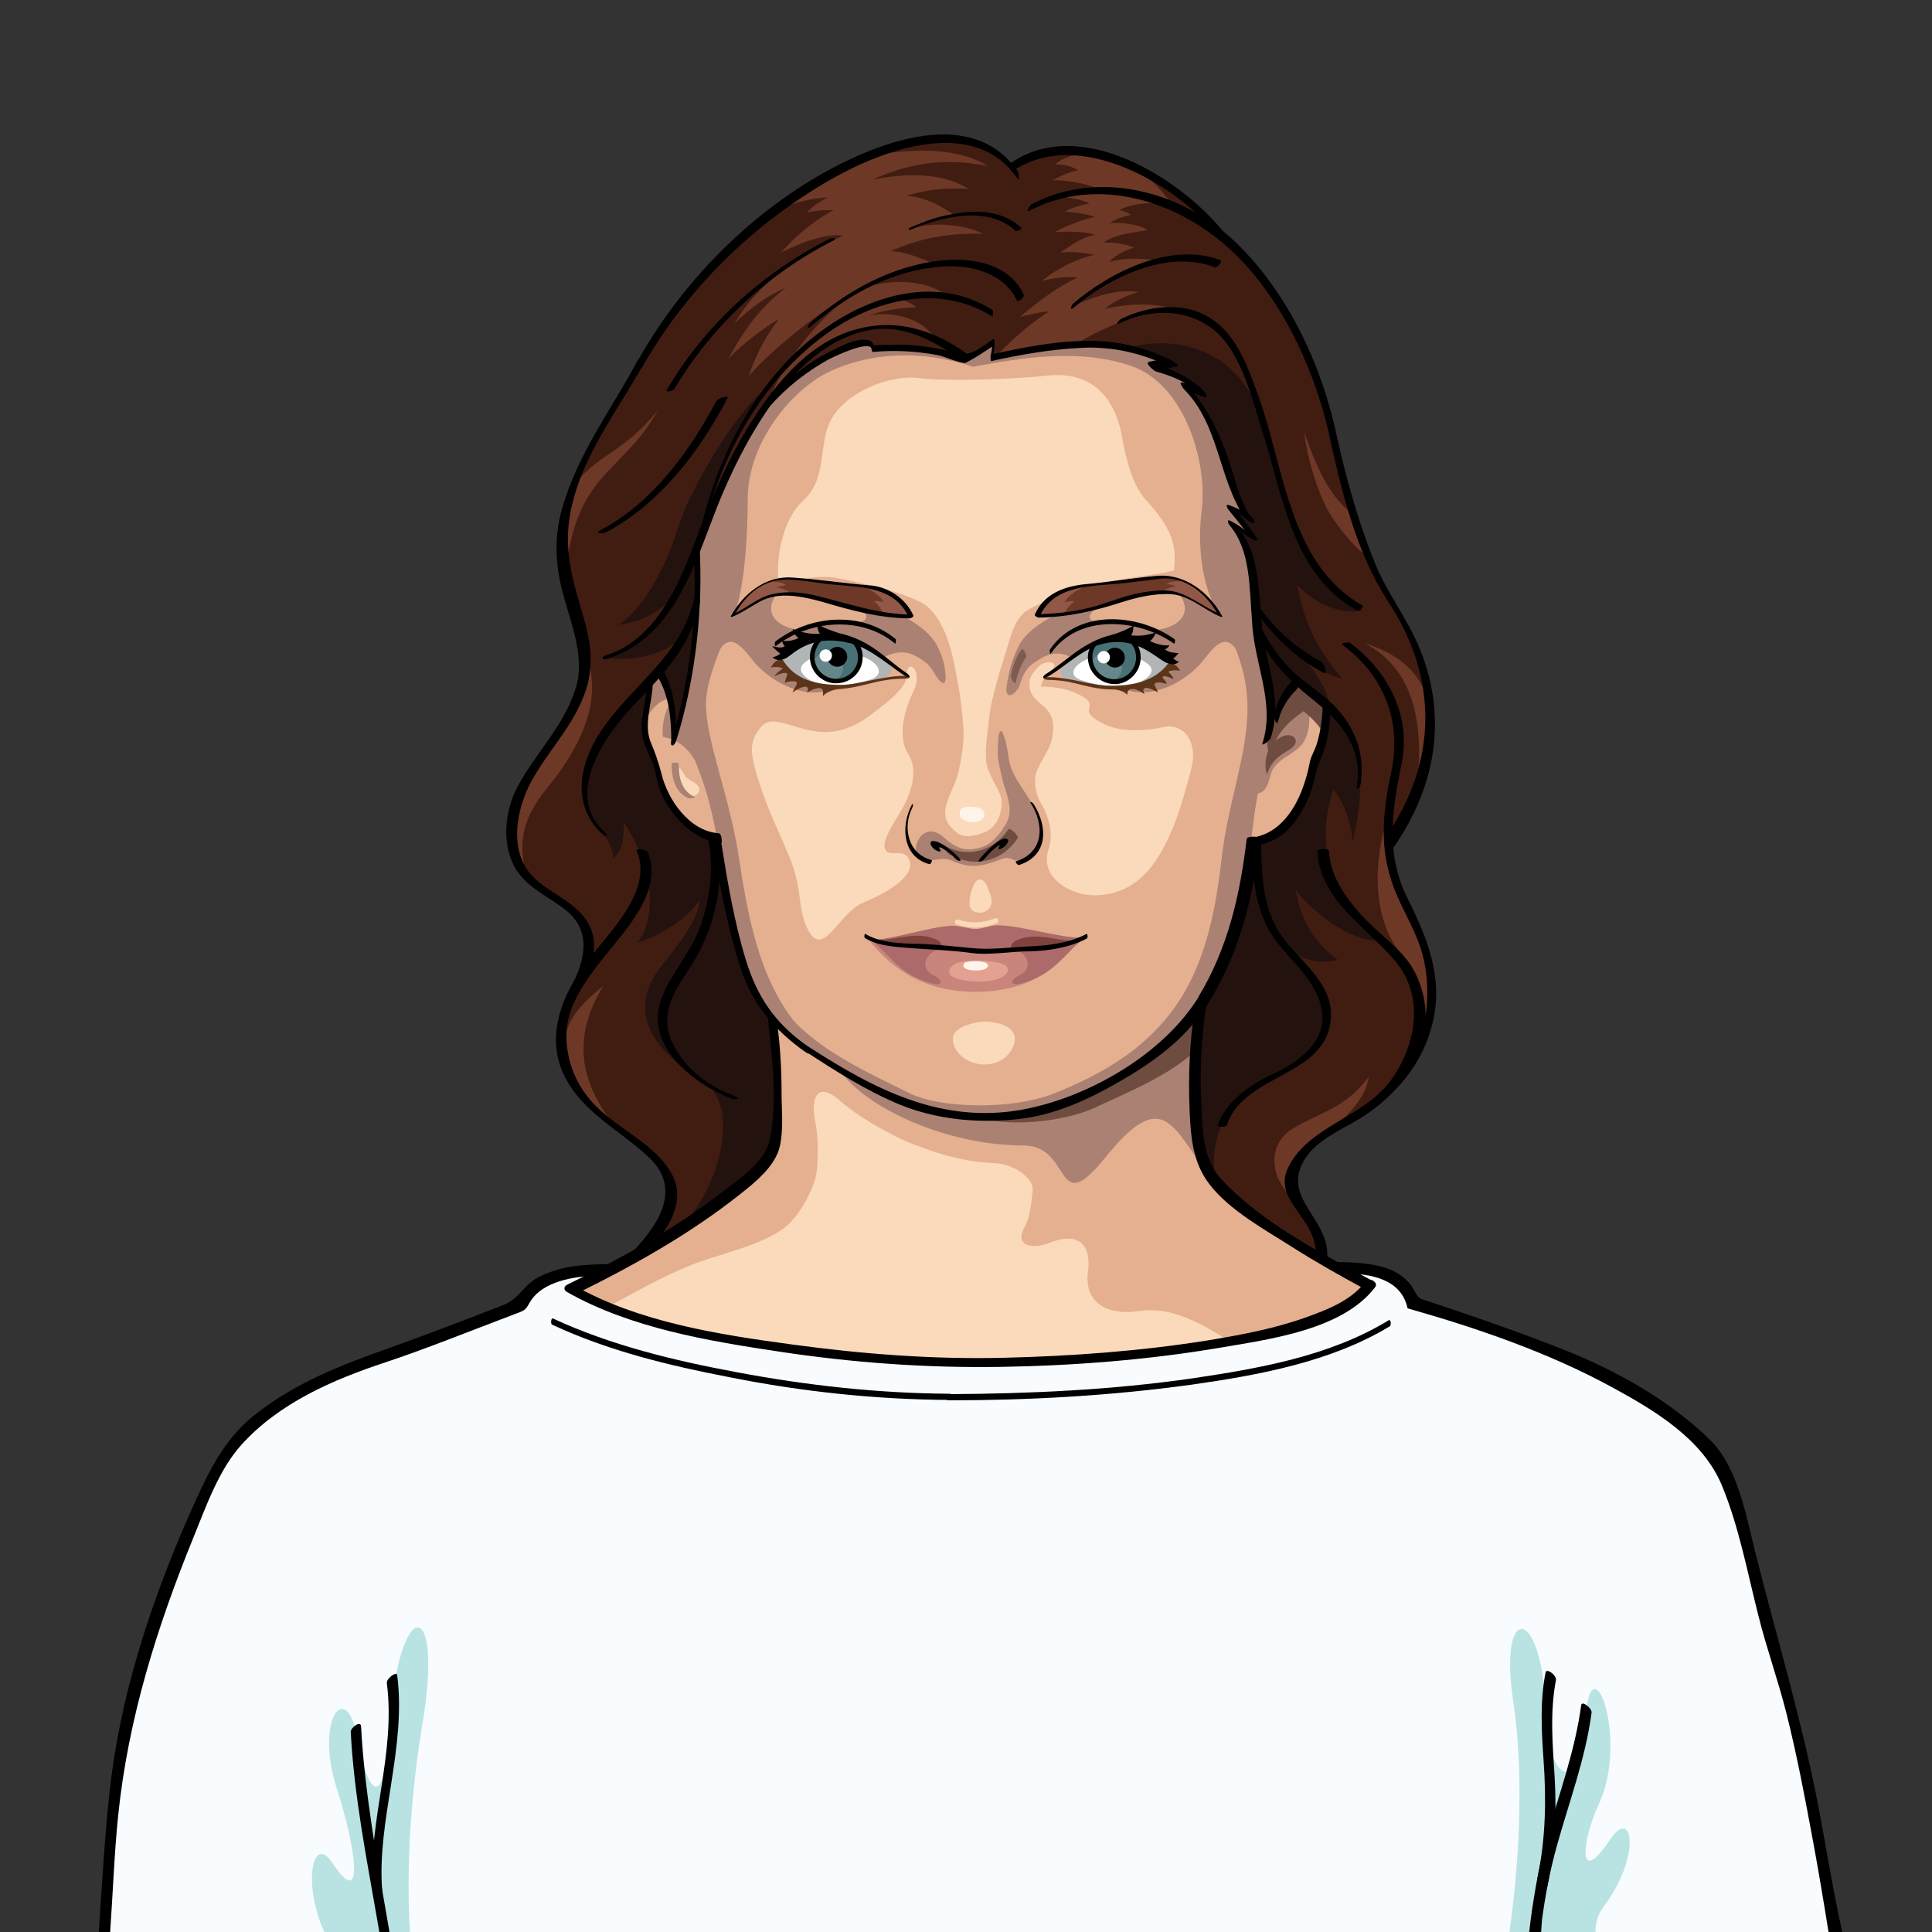 <?xml version="1.0" encoding="utf-8"?>
<!-- Generator: Adobe Illustrator 21.1.0, SVG Export Plug-In . SVG Version: 6.00 Build 0)  -->
<svg version="1.2" baseProfile="tiny" id="Layer_1" xmlns="http://www.w3.org/2000/svg" xmlns:xlink="http://www.w3.org/1999/xlink"
	 x="0px" y="0px" viewBox="0 0 467.72 467.72" xml:space="preserve">
<rect x="0" y="0" width="467.72" height="467.72" fill="#333333" stroke="none"/>
<g>
	<path fill="#F8FCFF" d="M443.91,467.72c-7-42.4-17.7-79.91-26.6-111.11c-11.2-20.9-57.2-35.2-75.6-41.3c-1.7-6.7-10.3-9.2-16.5-7.8
		c2.2,1.4,4.5,2,5.9,3.3c-5.6,10.4-51.2,19.2-91.5,19.2c-39.5,0-80.4-6.6-100.8-17.9c2.3-1.6,4.6-2.4,6.8-4.1
		c-10.6-1.4-18.1,3.3-19.3,7c-23.2,12.8-55.3,16.5-69.2,33.5c-15.6,27.1-29.2,67.8-30.7,102.1c-0.2,4.4-0.5,12.21-0.9,17.11
		L443.91,467.72L443.91,467.72z"/>
	<path fill="#B9E3E3" d="M99.25,467.72c-1-15.8,0.32-34.01,2.92-49.71c5.6-32.9-6.1-31.3-7.8,0.6c-0.9,17.3-4.7,19-7.8,2.2
		c-2.7-14.6-10.5-4.7-5,12.3c4.5,14,6.9,29.9-1.1,17.9c-4.8-7.2-7.27,4.91-1.97,16.71h12.88H99.25z"/>
	<path fill="#B9E3E3" d="M365.41,467.72h20.84c0-3.01,1.06-4.91,1.76-5.81c9.6-12.7,7.2-24.7,1.8-16.6c-8,12-6.9,0.4-2.8-8.4
		c7.6-16.2-2.2-41.3-3.3-19.5c-0.9,17.1-9.1,14.5-9.5-2.8c-0.6-25.7-11.7-27.5-7.8-2.2C368.61,427.21,368.31,447.52,365.41,467.72z"
		/>
	<path fill="#E4B08F" d="M319.01,181.91c3-7.4,1.7-18.4,0.4-24.2c-4.1-14.3-9.9-21.9-10-35.2c-0.2-13-3-27-8.4-37.4
		c-5.2-9.7-17.3-19.4-25.5-22.1c-8.2-2.8-14.5-4.5-23.1-5.8s-20.7-2.2-29.8-0.6c-9.1,1.7-19.5,4.5-26.8,8.4s-22.6,16.8-27.5,27
		c-4.5,9.5-6.7,18.4-7.6,32c-0.7,10.6-3.3,17.1-2.8,30c0.7,10.6-3,21.8-1.3,25.5c3.2,6.7,2.4,9.3,5.6,14.7c3.7,6.3,8.6,8.6,11.5,8.9
		c3,19.9,5.8,34.4,13.2,43.4c1,10,2.6,25.7-0.2,32.4c-3,7.2-32.7,26-48.6,32.9c17.3,13,72.6,18,97.5,18c24.7,0,84.8-3.4,96-19
		c-15.8-7.6-34.8-20.1-40-28.8c-3.5-5.9-2.6-25.7-1.3-38.1c6-9.5,10.2-19,12.8-40.2c5-0.9,8.2-4.1,10.8-8.4
		C317.61,189.41,317.11,186.81,319.01,181.91z"/>
	<path fill="#FBD9BB" d="M253.61,90.91c12.5-1.3,16.7,7.8,17.9,14.2c1.1,6.4,2.8,12.6,5.9,15.9c6.5,7.1,7.5,11.2,6.8,17.1
		c-6,1.5-12.3,1.5-18.2,3.5c-3.4,0.6-15.9,4.5-18.3,6.9c-2.4,2.4-3,5.6-4.5,10.3s-3.1,10.3-3.6,13.9c-0.4,3.6-1.1,7.9-0.9,11.3
		c0.2,3.5,3.8,7.6,3.8,10c0,4.2-2,6.6-4,7.4c-2,0.9-4.9,1.6-6.7,0.3c-1.8-1.4-3.1-2.9-3-5.2s1.6-5,2.5-7.3s2.3-9.1,1.9-13.3
		c-0.4-4.3-0.4-5.8-1.7-12.6c-1.2-6.8-3-12.7-6.7-16.2s-18.9-6.6-22.4-7.2c-4.8-0.9-10.6,1-14,1c-0.6-8.7,2.2-16.3,6.1-19.8
		c5-4.5,4-11.1,5.6-16.9c2.6-9,15.3-13.6,22.3-12.7C229.21,92.41,245.71,91.81,253.61,90.91z"/>
	<g>
		<g>
			<path fill="#FBD9BB" d="M221.21,167.21c-3.5,7.3-3.2,12.5-1.3,15.4c1.4,2.2,2.1,6-0.9,12.1c-1.6,3.2-5.8,8.6-4.7,10.9
				c0.8,1.9,4,0,5.3,1.7c2.8,3.6-2.5,7.8-10.6,11.2c-6.1,2.5-9.8,14.2-13.6,6.2c-2.3-4.7-1.2-9.6-4.1-16.7c-3-7.4-5-10.9-7.3-17.9
				s-3-10.2,0.1-14s8.4,1.1,15.6,1.1c4.8,0,8.4-2.1,11.4-4.4c4.3-3.2,8.4-6.5,8.4-9.3C219.51,159.01,223.61,162.31,221.21,167.21z"
				/>
		</g>
	</g>
	<path fill="#FBD9BB" d="M281.71,176.01c-4.8,1.1-10.9,1.1-14.4-0.7c-7.6-3.8-0.2-4-5.8-7c-2.4-1.3-5.4-2.1-9.5-2.1
		c0.2-1.3,1-2.4,1.9-3.2c3.5-2.8-0.6-3.5-2.4-1.7c-1.5,1.5-2.4,2.7-2.3,4.6c0.3,5.4,7.2,4,5.5,12.8c-0.7,3.3-3.5,6.4-4,9
		c-0.5,2.7,0.4,5.3,1.5,7.1c2,3.3,2.7,7.8,1.7,10.6c-2.4,6.8,4.7,10.9,10,11.3c4.8,0.3,11.5-1.1,16.5-9.3c4.3-7,6.2-14.6,8-21.3
		C290.11,179.51,286.51,175.01,281.71,176.01z"/>
	<g>
		<g>
			<path fill="#FBD9BB" d="M238.41,247.31c1.9,0,6.5,0.6,7.2,3.5c0.6,2.7-2.3,7-7.4,6.9c-4.7-0.1-7.9-3.6-7.5-6.6
				C231.11,248.31,236.71,247.31,238.41,247.31z"/>
		</g>
	</g>
	<path fill="#AA8172" d="M242.71,188.81c-1.1-5-1.3-4.9-1.1-9.1c0.2-5,1.7-2.7,2.6,3.9c0.6,4.1,3.4,7.1,5.4,10.6
		c3,5.3,3.1,9.9,0.3,12.3c-4.7,3.9-4.3,0.3-7.3,1.4c-5.2,2-7.7,2.4-12.3,0.4c-2.9-1.3-5,1.4-8.2-1.5c-1.5-1.4,1.3-8.7,6.6-3.9
		c2.8,2.5,5,3.1,7.8,2.5c2.9-0.6,5-2.5,7-5.9C245.71,195.81,243.31,191.61,242.71,188.81z"/>
	<g>
		<path fill="#AA8172" d="M303.51,192.21c-0.3-6.1,3.1-17.4,4.7-20.2c3.4-5.8,0.8-1.9,5.6-6.6c3.9,3.3,4.5,12.6,0.3,15.9
			c-2.5,2-4.5,2.6-5.9,4.8C306.91,188.41,307.41,192.21,303.51,192.21z"/>
	</g>
	<path fill="#AA8172" d="M304.61,191.71c3.1-14,4.2-21.5,0.6-33.8c-2.7-9.1,0.8-20.1-1.1-32.9c-1.9-12.2-9-28.6-17.9-38.2
		c-17.9-19.5-58.3-10.6-50.8,2c12-2.2,25.7-4.5,38.2-0.3c13.5,4.5,18.8,23.9,17.3,35.2c-1,7.7-0.1,17.5,3.6,24
		c3.8,6.7,7.5,14.2,7.5,23.7c0,11.4-4.8,23.1-6.3,36.7c-1.3,11.6-3.6,22.8-8.9,32c-7.8,13.5-20.4,20.1-31.6,24.6
		c-10.4,4.1-27.5,3.6-34.9,0c-10.9-5.4-21.4-10-29.6-19c-4.4-2.8,2,7.5,12.6,13.4c6.4,9.2,25.9,18.2,44.5,18.2
		c11.9,0,7.4,18.2,19.7,3c14.2-17.6,16.2-7.5,25.4,4.5c-5.3-10-4-25.1-2.8-40.5c5-8.9,8-16.2,10.3-26.5
		C303.01,206.71,303.01,199.21,304.61,191.71z"/>
	<path fill="#AA8172" d="M171.21,192.51c-2.3-8.1-6-14.3-6.4-19.8c-1.4-16.2-0.8-33.7,0.6-43.8c1.4-10.1,10.9-29.3,19.8-38.2
		c17-17,46.3-14.5,50.2-2c-13.1-4.2-24.8-3.2-34.3,1.1c-9.2,4.2-20.1,17.2-20.1,31c0,8.9-0.7,20.7-3.1,27.6c-1.7,5-7,14.9-7,22
		c0,9.2,5.7,21.9,8.1,38c2.9,19.6,7.5,39.4,25.1,48.8c-12.6-2.2-22.9-15.6-26.5-31.8C175.21,214.51,174.01,202.31,171.21,192.51z"/>
	<path fill="#6F4C40" d="M244.11,200.81c-3.5,5.1-9.7,7.1-15.2,4c-1.3-0.8,0.4,1.8,1,2.1c5.9,3.3,12.7,1.7,16.4-3.9
		C246.81,202.31,244.41,200.21,244.11,200.81L244.11,200.81z"/>
	<g>
		<path fill="#FFF4EA" d="M236.81,195.51c1.8,0.4,1.9,2.2,0.7,3c-0.9,0.6-3.1,0.8-4.4-0.1c-1.1-0.7-1-2.3-0.1-2.8
			C234.01,195.21,235.41,195.21,236.81,195.51z"/>
	</g>
	<path fill="#AA8172" d="M274.21,167.41c4.9,1,11.4-1.5,16-6.3c2.5-2.6,5.6-8.6,8.9-4.1c2.6,3.5-1.3-7.4-4.3-9.5
		c-3.7-2.5-6.3-4.1-10.9-5.5c5.9,5.6,2.2,10-4.7,10.6c-3.5-1.6-10.4-2.7-13.6-2c-2.2-0.2-2.8-2,0.6-3.7c-1.7-0.6-5.8-0.2-9,1.2
		c-6,2.6-9.4,5.7-10.7,8.5c-1.5,3.2-2.3,5.8-2.8,9.5c-0.6,3.9,2.6,1.9,3.3-0.7c0.7-2.4,1.9-4.1,3.4-5c2.2-1.5,5-3.3,8.9-1.3
		C263.01,161.01,268.91,166.31,274.21,167.41z"/>
	<path fill="#AA8172" d="M199.31,167.41c-4.9,1-11.3-1.5-16-6.3c-2.5-2.6-5.6-8.6-8.9-4.1c-2.6,3.5,1.3-7.4,4.3-9.5
		c3.7-2.5,6.3-4.1,10.9-5.5c-5.9,5.6-2.2,10,4.7,10.6c3.5-1.6,10.4-2.7,13.6-2c2.2-0.2,2.8-2-0.6-3.7c1.7-0.6,5.8-0.2,9,1.2
		c6,2.6,9.4,5.7,10.7,8.5c1.5,3.2,1.7,4.7,1.9,6.9c0.2,3.9-2.1,0.6-2.8-0.7c-0.7-1.2-1.6-2.3-3.1-3.2c-2.2-1.5-4.9-2.6-8.8-0.6
		C210.41,161.01,204.51,166.31,199.31,167.41z"/>
	<path fill="#AA8172" d="M157.91,161.41c2.2,2.1,3.7,5.2,4.3,7.7c-1.9,0.2-4.1,1.6-6.1,5.5
		C156.21,172.51,157.41,162.81,157.91,161.41z"/>
	<path fill="#6F4C40" d="M310.91,178.11c-2,0.6-3.8,2.7-4.3,5c-0.3,1.4-0.4,2.5,0.1,4.5c1-3.5,3.2-4.8,5.4-6.1
		C315.11,179.71,313.41,177.41,310.91,178.11z"/>
	<path fill="#6F4C40" d="M314.01,165.71c-3.1,1.4-5.9,5.2-6.8,9.4c-0.6,2.6-0.7,4.6,0.1,8.4c1.6-6.5,5-9,8.5-11.5
		C320.41,168.61,316.21,164.71,314.01,165.71z"/>
	<path fill="#6F4C40" d="M314.11,165.01c2,2.7,5.4,5.4,7,7.1c0,1.4-0.1,3.5-0.7,5.6c-1.5-3.5-7.3-7.5-9.3-8.9
		C312.01,167.41,313.01,166.11,314.11,165.01z"/>
	<path fill="#AA8172" d="M162.01,170.61c4.5,2.4,6.1,8.4,6.3,13.6c-2.4-4.3-5.6-5.4-7.8-5.8
		C160.21,176.81,160.51,173.31,162.01,170.61z"/>
	<path fill="#FBD9BB" d="M168.01,189.41c2.8,1.7,0.6,3.9-1.3,3.2c-2.4-0.9-3.2-4.7-2.2-6.8
		C166.71,188.81,165.51,187.91,168.01,189.41z"/>
	<g>
		<g>
			<path fill="#FBD9BB" d="M234.71,218.91c0-1.9,0.3-2.9,0.9-4.4c0.7-1.9,2.4-2.4,3.4,0.1c0.7,1.9,2.1,4.4-0.2,5.9
				C237.41,221.41,234.71,221.01,234.71,218.91z"/>
		</g>
	</g>
	<g>
		<path fill="#B2B5B6" d="M189.01,159.71c2.8-3.3,8.9-5.8,14.3-5.4c3.7,0.3,9.7,3.7,11.7,6c1.6,1.8,0.9,3.4-1.7,4
			c-4.4,1-7.5,2.2-12.8,1.8C194.81,165.81,190.31,162.81,189.01,159.71z"/>
	</g>
	<g>
		<path fill="#FFFFFF" d="M194.91,160.31c3.6-2.7,8.8-3.2,13.6-1.5c4.8,1.8,5.4,4.5,2.5,5.6c-5.8,2-12.4,2-15.3,0
			C193.51,162.81,193.41,161.51,194.91,160.31z"/>
	</g>
	<g>
		<path fill="#B2B5B6" d="M283.11,160.61c-2.8-3.2-8.3-6.2-13.8-5.8c-4.8,0.4-9.7,4.1-11.7,5.9c-1.8,1.6-0.9,3.5,1.7,4
			c4.4,1,7.1,1.9,13,1.5C277.21,165.81,281.81,163.61,283.11,160.61z"/>
	</g>
	<g>
		<path fill="#FFFFFF" d="M277.71,160.61c-3.6-2.6-8.8-3.2-13.6-1.4c-4.8,1.8-5.4,4.4-2.5,5.4c5.8,2,12.4,2,15.3,0
			C279.21,163.11,279.31,161.81,277.71,160.61z"/>
	</g>
	<g>
		<path fill="#487075" d="M263.91,159.01c0-0.6,0.7-2.5,0.9-3c3.6-1.6,6.5-1.2,9.9-0.6c0.4,0.8,1.1,2.6,1.1,3.6c0,3.3-2.7,6-6,6
			C266.61,165.01,263.91,162.31,263.91,159.01z"/>
	</g>
	<path fill="#65878B" d="M267.81,157.81c-1.6,0-2.9,1-3.4,2.4c0.6,2.4,2.6,4.3,5.2,4.6c1.2-0.6,2-1.8,2-3.2
		C271.51,159.51,269.81,157.81,267.81,157.81z"/>
	<circle cx="269.91" cy="159.21" r="2.4"/>
	<circle fill="#FFFFFF" cx="267.21" cy="159.11" r="1.5"/>
	<g>
		<path fill="#487075" d="M208.61,158.91c0-0.6-0.7-2.2-0.8-2.7c-3.6-1.6-6.6-1.5-10-0.8c-0.4,0.8-1,2.6-1,3.6c0,3.3,2.7,6,6,6
			C205.91,164.81,208.61,162.21,208.61,158.91z"/>
	</g>
	<path fill="#65878B" d="M200.31,157.81c-1.6,0-2.9,1-3.4,2.4c0.6,2.4,2.6,4.3,5.2,4.6c1.2-0.6,2-1.8,2-3.2
		C204.01,159.51,202.31,157.81,200.31,157.81z"/>
	<path d="M200.31,159.01c0-1.3,1.1-2.4,2.4-2.4c1.3,0,2.4,1.1,2.4,2.4c0,1.3-1.1,2.4-2.4,2.4
		C201.31,161.41,200.31,160.31,200.31,159.01z"/>
	<circle fill="#FFFFFF" cx="199.91" cy="158.71" r="1.5"/>
	<g>
		<path fill="#6E3827" d="M177.61,148.71c2.1-5.2,8.4-8.9,12.7-8.7c6.4,0.3,14,1.6,21.1,2c2.9,0.7,7.7,3.2,9,7
			c-4.8,0.5-12.3-1.3-17.4-2.7c-7-1.9-10.5-3.1-15.6-2.3C184.51,144.41,179.81,148.01,177.61,148.71z"/>
	</g>
	<g>
		<path fill="#6E3827" d="M295.01,148.71c-2.2-5.2-8.6-9.1-13-8.9c-6.6,0.3-14.3,1.8-21.6,2.2c-3,0.7-7.9,3.2-9.2,7
			c5,0.5,12.7-1.1,17.8-2.7c7.1-2.2,10.1-3.5,15.7-2.5C287.71,144.31,292.91,148.01,295.01,148.71z"/>
	</g>
	<g>
		<path fill="#925747" d="M177.61,148.71c2-3.6,4.8-6.4,8-7.7c1.3-0.5,3.6-0.1,4.7,0.6c-0.8,0.2-1.4,0.3-2.4,0.6
			c1,0.1,2.5,0.6,3.8,1.5C184.31,142.81,180.11,148.51,177.61,148.71z"/>
	</g>
	<g>
		<path fill="#925747" d="M220.51,149.01c-2-3.6-5.9-7.1-11.9-7.2c2.6,1.1,4.2,2.2,5.4,3.9c-0.7-0.1-1.5-0.2-2.4-0.2
			c1.1,1,1.6,1.7,2.1,2.9C215.51,148.81,218.31,149.31,220.51,149.01z"/>
	</g>
	<g>
		<path fill="#925747" d="M295.31,148.91c-2-3.6-4.8-6.6-8.1-7.9c-1.3-0.5-3.6-0.4-4.8,0.3c0.8,0.2,1.4,0.3,2.4,0.6
			c-1,0.1-2.5,0.6-3.8,1.5C287.51,142.61,292.71,148.61,295.31,148.91z"/>
	</g>
	<g>
		<path fill="#925747" d="M251.21,149.01c2-3.6,5.9-7.1,11.9-7.2c-2.6,1.1-4.2,2.2-5.4,3.9c0.7-0.1,1.5-0.2,2.4-0.2
			c-1.1,1-1.9,1.8-2.4,3C255.91,148.91,253.51,149.21,251.21,149.01z"/>
	</g>
	<g>
		<g>
			<path fill="#FBD9BB" d="M203.51,266.61c5.2,4.6,14.6,9.3,17.1,10.2c8.7,3.4,14.1,4.5,20.5,4.8c4.7,0.3,9.3,3.9,8.9,6.7
				c-0.3,2.8-0.7,6.6-1.9,8.6c-2.8,5,2.2,5.4,5.6,4.1c8.4-3.4,10.4,1.4,9.7,6.7c-1.1,7.8,4.8,10.8,12.3,9.7c6.7-1,13,1.5,22.1,7.4
				c-11.9,2.6-30.8,4.1-43.4,4.5s-20.1,0.4-35.5-0.7c-15.5-1.1-34.9-3.1-46.2-4.6s-18.9-4.7-25.8-7.5c6.7-3.6,13.1-7.3,19.8-10
				c6.9-2.9,18.3-5,23.8-9.8c3.6-3.1,7.2-10.2,7.3-14c0.2-4.1,0.4-7.1-0.6-12C196.41,266.01,197.71,261.41,203.51,266.61z"/>
		</g>
	</g>
	<path fill="#6F4C40" d="M289.81,254.11c-7.1,6.3-14.5,9.3-24.9,14.1c-8.3,3.8-22.3,4.5-27.9,2.2c18.6,0,40.2-10,53.2-26.4
		C289.81,247.81,289.51,251.51,289.81,254.11z"/>
	<path fill="#411D11" d="M338.31,148.11c-13.3-21.9-12.9-34.9-17.2-49.4c-5.2-17.5-13.6-32.2-26.4-42.6
		c-14.7-18.4-40.6-24.9-49.8-15.4c-7.5-10.3-26.1-7.6-38.2-1.4c-18.2,9.4-30,18.8-40.6,32.3c-8.9,11.3-22.7,34.2-27.2,45.8
		c-6.5,16.9-0.2,27.7,1.3,35.5c1.5,7.6,1,13.6-2.2,19.5c-2.8,5.1-12.9,16.5-14.1,25.9c-0.9,6.9,0.7,12.8,9.7,18.6
		c6.6,4.3,12.5,8.9,6,21.4c-6.9,13.2-4.5,25.1,11.5,35.7c13.6,9,15.4,17.5,4.3,29c14-7.7,27.5-16.6,31.8-24.6c2.2-5,1.4-19,0.1-31.8
		c-5.2-6.7-7-12-9.1-19.8c-2.1-7.7-3.4-15.2-4.7-24.1c-4.5,0.4-12.1-6.6-13.7-14.2c-1.7-7.5-3.1-8.2-3.8-11.7
		c-0.8-4.1,1.7-9.2,1.3-11.4c0.8-0.6,1.9-1.5,2.6-2.3c2.8,5.2,3.5,10.8,3.3,15.4c4.1-10.2,6.5-29.8,5.9-44.8
		c1.6-9.3,9.7-27.5,17.2-36.2c7.3-8.5,23.7-17.4,25.1-13.3c7.6-0.5,17.1,0.2,22.4,3c2.5-1.3,4.8-2.8,6.7-4c0.1,1.3,0,2-0.1,3.3
		c7.5-1.7,15.8-3.3,23-3.3s15.8,2,19.1,4.7c-0.7,0.2-1.9,0.6-2.5,0.8c1.5,0.8,7.1,2.3,11.1,6.4c-1.1-0.4-2.7-1.1-3.9-1.5
		c3.5,4.5,6.5,9.3,8.7,15.8c1.9,5.7,2.7,10.2,5.7,15.4c-1.4-1-2.4-1.5-3.8-2.2c1.8,2.2,3.1,3.8,5,7c-1-0.6-2.5-1.5-3.9-2.3
		c3.4,4.7,4.8,9.2,5.4,23.4c0.4,8.9,4.7,16.5,3.1,25.6c2.4-6,4.4-9.2,6.8-11.2c2.9,3.3,4.5,4.8,7.1,7.2c0.2,6.7-2.4,8.6-3.8,15.5
		c-1.7,8.7-6.5,14.4-14,15.7c-1.2,13.8-6,30.7-12.6,40.1c-2,16.5-2.2,34,1.9,40.5c6.3,8.2,17.1,14.7,27.7,20.7
		c-0.2-3-0.9-5.5-5.2-12.1c-3.9-6-4.4-13,7.6-19.2c9.5-4.8,15.8-9.7,21.2-20.5c4.8-9.6,2.8-20.3-0.7-27.7c-3.6-7.7-6.1-13-7.3-20.5
		C346.11,191.01,351.61,170.01,338.31,148.11z"/>
	<path fill="#24120F" d="M280.01,88.81c1.5,0.8,7.1,2.3,11.1,6.4c-1.1-0.4-2.7-1.1-3.9-1.5c3.5,4.5,6.5,9.3,8.7,15.8
		c1.9,5.7,2.7,10.2,5.7,15.4c-1.4-1-2.4-1.5-3.8-2.2c1.8,2.2,3.1,3.8,5,7c-1-0.6-2.5-1.5-3.9-2.3c3.4,4.7,4.8,9.2,5.4,23.4
		c0.3,8.9,4.6,16.5,3.1,25.6c2.4-6,4.4-9.2,6.8-11.2c2.9,2,5.4,4.3,7.3,6c0.6-1.7-1.1-6.4-6.4-12.6c3.1,2.5,6.7,5.3,9.8,5.6
		c-7-8.1-9.2-14.5-10.9-22.6c5.3,5.6,12.3,7.3,15.9,6.1c-17.9-9.8-18-33.3-26.2-50.5c-6.4-13.4-20.4-16.2-31.3-12.8
		c3.1,0.6,7.3,1.4,10.2,3.8C281.71,88.21,280.61,88.61,280.01,88.81z"/>
	<g>
		<path fill="#6E3827" d="M210.31,76.41c3.4-1.3,8.6-2,11.5-2c-1.1-1-2.9-1.9-4.8-2c2.8-0.6,8.9-1.2,12.3-0.7
			c-4.7-3.9-12.6-4.2-19.4-2.3c5.4-2.4,11-4.9,16-5.5c-2-1.1-7-3.1-10.3-3.1c7.3-3.3,14.8-4.5,22.3-4.2c-3.6-2-11.2-3.1-17-1.4
			c2.4-1.7,6.7-3.1,9.8-3.3c-3.1-2.2-6.7-4.2-11.4-4.5c4.7-1.4,9.2-2,15.1-1.7c-5.3-3.4-13.4-4.2-23.2-2.2c7.8-3.6,17-5.6,27.9-3.3
			c-8.9-5.9-26.8-3.9-34.3-0.3c-4.5,2.2-13.1,7.9-17.2,11.1c4.5-2,8.6-3,12.7-3.2c-1.7,0.9-3.7,2.2-5,3.7c2.2-0.6,4.5-0.7,6.5-0.6
			c-5,2.6-9.5,6.5-12.7,10.2c5.1-2.6,11.5-4.8,14.9-4c-10.5,4.7-20.2,11-26.2,21.2c4.1-4,8.4-7,12.5-8.7c-5.8,4.5-9.7,9.3-14,17.3
			c3.5-3.9,9.8-8.3,12.3-9.7c-3.7,4.7-6,9.7-7.3,13.8c5.8-6.7,18.2-16.6,26.2-20.5c-11.5,7.4-19.9,21.3-21.3,26.6
			c12.4-18.1,28.2-21.6,40-15.2C224.01,77.81,217.01,75.01,210.31,76.41z"/>
	</g>
	<path fill="#6E3827" d="M255.41,39.81c3-2.6,8.2-3.3,13.7-1.6c8,2.6,11.9,7.5,15.2,12c-4.5-1.7-9.7-1.1-13.4,0.6
		c1.1,0.3,2,0.6,2.9,1.2c-1.8,0.4-3.4,0.9-5.3,2c2.8-0.2,7.1,0.2,9.3,1.7c-3.3,0.6-7.8,0.9-10.6,3c2.8,0,5.8,0.4,7.3,1.3
		c-1.9,0.4-4.9,2-6,3.4c3.8-1,7.3-1,11.7-0.3c-6.4,1.4-15.4,7-20.4,10.9c6-2.5,10.8-4.1,15.8-3.3c-2.4,0.6-6,2.2-8.2,4.1
		c6.1-1.5,13.2-1.5,17.5,0.3c-5.9-0.8-17.6,3.9-24.3,8.1c-5.9,0.8-12.6,2-20.1,3.6c4.3-4.3,8.2-8.1,13.5-11.4
		c-2.4,0.1-4.6,0.7-7.1,1.3c4.5-3.8,9.6-7.6,14-9.5c-2.4-0.4-5.9,0.1-8.7,0.8c4-3.2,8.6-5.4,12.7-6.3c-2.9-0.7-5.9-0.8-8.2-0.6
		c3-1.9,4.8-3.5,8.4-4.3c-2.6-0.7-5.8-0.9-9.9-0.6c2.6-1.3,6.9-3.2,9.9-3.7c-2-0.7-4.8-1.1-7.3-1.3c2-1.1,4.1-1.5,6-2
		c-1.7-0.7-3.9-1.3-6.5-1.5c2.2-0.9,6.7-1.3,9.5-1.3c-2.2-1.9-8.7-2.8-11.9-2.8c1.7-0.9,3.5-1.9,6.1-2.4
		C259.01,40.01,257.31,39.81,255.41,39.81z"/>
	<path fill="#6E3827" d="M148.61,272.31c-6.1-5.3-11.4-11.2-12-16.7c-0.8-8.4,4.5-12.8,9.5-17
		C139.41,249.41,139.11,260.31,148.61,272.31z"/>
	<path fill="#6E3827" d="M330.41,155.71c11.3,3.7,15.3,9.9,16,18.7c0.4,4.6-2.2,13.5-3.7,18.4
		C345.11,176.01,342.71,162.21,330.41,155.71z"/>
	<path fill="#6E3827" d="M159.21,99.31c-8.9,11.4-17,11.2-21.2,20.4c-2.4,5.3-2.5,13.7-1.1,22c0.3-9.7,2.4-17,6.4-22.9
		C148.11,111.91,154.51,108.21,159.21,99.31z"/>
	<path fill="#24120F" d="M168.71,148.21c0.3-9.3,0.6-12.4,0.3-16.3c3.1-10.7,7-25.4,16.8-38.1c-7.9,5.8-19,25.3-21.6,33.7
		c-3.2,10.3-8.2,19.4-14.5,23.8c4.1-0.7,7.1-1.5,11.7-5.2c-3.5,5.8-8.6,10.6-15.1,13.2c5.8,0.7,13.4-0.2,17.9-4.3
		c-1.9,3.2-3.2,5.8-5,7.6c2.4,4.3,3.6,11.7,3.9,16.2C165.71,171.11,168.41,157.51,168.71,148.21z"/>
	<path fill="#24120F" d="M157.31,165.41c-1.4,1-2.7,2.3-4.4,3.4c-13.4,14.5-13.9,25.7-8.9,30.9c1.3,1.4,4.4,4.2,4.4,8.1
		c2.4-2,2.8-5.2,2.5-8.9c7.8,11.7,7.9,23.7,3.4,29.3c6.1-2,11.9-5.7,15.1-10.3c-0.6,5.4-5.2,10.6-9.5,16.2
		c-10,13.1,2.3,22.7,10.6,28c9.3,6,3,28.1-7.3,36.3c7.8-4.8,19.2-12.1,24.2-20.1c0.9-8.9,1.7-18.4-0.2-31.3
		c-4.8-5.6-7.3-13.4-8.7-19.2c-1.8-7-3.7-16.7-4.9-25c-2.8-0.3-4-0.8-8.4-4.5c-4.7-3.9-5.3-11.4-7.3-15.4
		C154.41,176.21,156.41,171.01,157.31,165.41z"/>
	<path fill="#24120F" d="M321.41,171.01c2.5,2,11.7,9.2,6.1,32.7c-0.8-7-3.4-10.9-4.7-12.6c-2.5,7.8-2.5,14.2,0,20.7
		c1.8,4.6,5.9,10.6,11.7,15.9c-6.1,0.6-15.1-5-20.9-12.3c1.3,6.4,3.3,11.7,10.3,17c-5.3,1.1-8.4-0.3-12-2.2
		c16.7,15.4,8.7,24.3-6.1,31.8c-9.9,5.1-13.4,15.1-11.4,24.3c-6.7-7.8-5.3-24.3-3.9-41.9c3.2-5.5,5.7-11.1,7.6-16.9
		c2.5-7.5,4.1-15.3,4.8-23.3c2.8-0.3,4-0.8,8.4-4.5c4.7-3.9,5.6-11.3,7.3-15.4C320.31,180.01,321.41,174.61,321.41,171.01z"/>
	<path fill="#6E3827" d="M331.41,260.61c-5.6,7.8-12.6,8.9-18.7,12.8c-5.7,3.6-5.9,12,1.4,17.6c-2.2-5-2.2-8.1,2.5-12.8
		C320.51,274.31,330.01,269.01,331.41,260.61z"/>
	<path fill="#6E3827" d="M335.91,197.51c-4.2,14.2-2.7,26,3.3,33.5c4.5,5.6,6.4,17,1.1,28.2c9.2-12.8,7.5-26.1,2.5-35.4
		C337.61,213.71,334.61,207.41,335.91,197.51z"/>
	<path fill="#6E3827" d="M315.71,104.51c0.7,6,2.8,12.7,4.7,16.9c1.9,4.4,6.7,10.4,11.2,14c-1.7-3.9-3.2-8.4-4.1-11
		C322.41,120.71,319.21,114.71,315.71,104.51z"/>
	<g>
		<path fill="#6E3827" d="M141.91,158.51c0.4,7.4-5,17.1-10,23.7c-5.7,7.5-12.6,20.4-4.2,30.4c-4.5-13.7,4.2-20.5,8.1-26.2
			C142.11,177.11,145.41,168.11,141.91,158.51z"/>
	</g>
	<g>
		<path fill="#AD6A6A" d="M244.41,229.51c-4.9,1-11.2,0.3-16.7-0.4c-4.3,0.3-10.8-0.4-17.1-1.5c6.4-0.3,14.4-3.3,20-3.5
			c1.7,0,4.1,0.8,5.6,0.8s3.5-0.9,5.3-0.9c5.4,0,14.9,3,20.2,3C256.61,228.41,249.81,230.41,244.41,229.51z"/>
	</g>
	<g>
		<path fill="#7F423D" d="M245.91,229.71c-2-0.1-1.4-2.1,2.6-2.8c4.3-0.7,6.9,0.8,12.1,0.9
			C256.31,229.01,251.71,230.01,245.91,229.71z"/>
	</g>
	<g>
		<path fill="#7F423D" d="M226.81,229.51c2-0.1,1.4-2.1-2.6-2.8c-4.3-0.7-6.9,0.8-12.1,0.9
			C216.31,228.81,221.01,229.81,226.81,229.51z"/>
	</g>
	<g>
		<path fill="#C9847B" d="M236.51,230.31c-4.7-0.8-9.9-0.7-14.7-1c-4.1-0.2-8-0.7-11.5-1.8c6.1,7.7,14.2,12.6,25.8,12.6
			c11.1,0,19.1-4.2,25.2-12.7c-2.8,0.8-6.4,2.3-12.2,2.1C245.01,229.11,240.71,230.61,236.51,230.31z"/>
	</g>
	<g>
		<path fill="#AD6A6A" d="M244.61,229.61c4.8,0.9,5.4,5,2.2,6.5c-2.4,1.1-2.4,2.8,0.7,1.9c7.6-2.2,9.2-6.2,14.3-10.3
			C257.11,229.41,250.61,229.71,244.61,229.61z"/>
	</g>
	<g>
		<path fill="#AD6A6A" d="M228.21,229.61c-4.8,0.9-5.4,5-2.2,6.5c2.4,1.1,2.4,2.8-0.7,1.9c-7.6-2.2-9.2-6.2-14.3-10.3
			C215.71,229.41,222.21,229.71,228.21,229.61z"/>
	</g>
	<g>
		<path fill="#E4A192" d="M241.41,233.01c3.9,0.7,3.1,3.1-0.2,4.1c-2.5,0.8-7.7,0.7-10.3-0.5c-2.2-1-0.8-3.2,1.5-3.7
			C234.91,232.31,238.31,232.41,241.41,233.01z"/>
	</g>
	<g>
		<path fill="#FFF4EA" d="M237.71,232.81c1.8,0.3,1.9,1.3,0.7,1.8c-0.9,0.4-3.1,0.5-4.4,0c-1.1-0.4-1-1.4-0.1-1.7
			C234.91,232.71,236.31,232.61,237.71,232.81z"/>
	</g>
	<path d="M209.41,227.11c3.2,1.9,7.2,2.1,10.8,2.4c5,0.4,9.9,0.5,14.9,1.2c4.6,0.6,9.5-0.4,14.1-0.4c4.6-0.1,9.7-0.9,13.9-3.1
		c0.3-0.1,0.2-1.3-0.1-1.1c-4.2,2.2-9.1,2.8-13.8,3c-4.6,0.2-9.5,0.9-14.1,0.4c-4.3-0.4-8.4-0.9-12.7-1c-4.2-0.1-9.2-0.2-12.9-2.4
		C209.31,225.81,209.11,227.01,209.41,227.11L209.41,227.11z"/>
	<path fill="#FBD9BB" d="M231.61,223.81c3.4,1.1,6.4,1,9.7-0.3c0.7-0.3,0.4-1.5-0.4-1.2c-3.1,1.2-5.8,1.3-9,0.3
		C231.21,222.41,230.81,223.61,231.61,223.81L231.61,223.81z"/>
	<path d="M325.41,308.31c6.6,0,13.7,1.4,15.3,8.2c0,0.2,0.2,0.3,0.3,0.3c16.6,4.7,34,10.7,49.2,19c10.3,5.6,21.9,12.5,26.6,23.7
		c4.2,10.1,6.2,21.1,8.9,31.7c2,8,4.8,15.7,6.8,23.7c2.4,9.6,4.3,19.4,6.1,29.2c1.3,6.8,2.96,16.71,4.06,23.61H446
		c-2.09-9.1-3.99-21.01-5.69-29.91c-4-21.1-10.2-41.4-15.4-62.1c-2.2-8.8-4.2-20.6-11-27.2c-9.5-9.3-22.4-16.6-34.7-21.5
		c-9.5-3.8-19.2-7.2-29-10.5c-1.9-0.6-3.8-1.3-5.8-1.9c-1.5-0.4-2-2.5-3-3.7c-3.6-4.5-9.8-5.4-19.5-5.4
		C320.81,305.51,323.91,308.31,325.41,308.31z"/>
	<path d="M374.58,456.71c1.8-8.8,2.3-17.4,1.8-26.3c-0.5-8-1.2-15.8,0.3-23.7c0.2-1.1-2.2-2.9-2.5-1.9c-1.4,7.1-1,14.1-0.5,21.3
		c0.7,9.7,0.5,19.1-1.5,28.7C371.88,455.91,374.38,457.81,374.58,456.71L374.58,456.71z"/>
	<path d="M92.52,457.52c-1.32-16.73,5.93-34.4,3.63-52c-0.1-1-2.6,0.8-2.5,1.9c2.2,17.4-4.52,32.85-3.42,50.25
		c0.2,1.5,2.37,1.34,2.27,0.34L92.52,457.52z"/>
	<path d="M185.91,246.71c1,9,2.4,20.4,0.4,29.4c-1.1,5.2-7.7,9.6-11.6,12.6c-11.4,8.8-24.3,15.9-37.2,22.2c-0.5,0.2,1.4,2.7,2.2,2.2
		c13.6-6.7,27.2-14.3,39.2-23.8c3.8-3,8.8-6.9,9.9-11.9c0.9-4,0.4-8.8,0.4-12.8c0-5.5-0.3-11-1-16.4
		C188.21,247.51,185.81,245.61,185.91,246.71L185.91,246.71z"/>
	<path d="M289.21,244.11c-1.2,8.3-1.6,16.6-1.2,25.1c0.3,6.4,0.8,12.3,4.8,17.5c4.8,6.3,13.6,11.1,20.2,15.3
		c5.5,3.5,11.2,6.7,16.9,9.8c0.8,0.4,3.3-1.2,2.6-1.6c-12.6-6.8-27.1-14.2-36.9-24.8c-4.6-5-4.5-12.3-4.8-18.6
		c-0.4-7.9,0.1-15.8,1.2-23.6C292.21,242.31,289.31,243.21,289.21,244.11L289.21,244.11z"/>
	<path d="M137.31,312.81c15.4,8.7,34,11.8,51.3,14.4c17.8,2.7,35.8,4,53.8,3.7c17.8-0.3,35.7-1.7,53.3-4.7
		c11.7-2,29.4-4.3,37.2-14.6c0.9-1.2-1.5-2.5-2.3-1.4c-3.5,4.7-9.4,6.9-14.7,8.8c-7.6,2.7-15.7,4.2-23.6,5.5
		c-16.3,2.6-32.9,3.8-49.4,4.2c-17.1,0.4-34.1-0.9-51-3.2c-17.8-2.4-37.3-5.4-53.1-14.4C137.31,310.31,135.71,311.91,137.31,312.81
		L137.31,312.81z"/>
	<path d="M229.91,337.41c-17.3-0.1-34.5-2-51.5-5.2c-15.1-2.8-30.5-6.5-44.5-13c-0.5-0.3-0.7,1.3-0.2,1.5
		c13.5,6.3,28.3,9.9,42.9,12.7c17.5,3.5,35.4,5.4,53.2,5.5C230.51,339.01,230.51,337.41,229.91,337.41L229.91,337.41z"/>
	<path d="M229.51,339.01c19.7,0,39.4-1.1,59-3.8c16.2-2.3,33.7-5.5,47.9-14.1c0.5-0.3,0.3-1.8-0.2-1.5
		c-14.2,8.7-31.5,11.7-47.7,14.1c-19.5,2.8-39.3,3.7-59,3.8C229.01,337.41,229.01,339.01,229.51,339.01L229.51,339.01z"/>
	<path fill="#5B341A" d="M254.11,164.61c6.4,0.1,9.1,2.3,15.4,2.3c0.8,0,2.5,0.3,3.4,1.3c0-0.6,0.1-1.2,0.9-1.4
		c1.1-0.2,2.5,0.7,3.2,1.2c0-0.6-0.6-1,0.1-1.4c0.8-0.4,2.4,0.6,3.2,1c-0.1-0.7-1.1-1.8-0.7-2.2c0.7-0.4,2.2-0.1,2.8,0.2
		c-0.1-1-1.2-1.4-0.9-1.8c0.4-0.3,1.6,0.1,2.6,0.6c-0.2-0.7-0.7-1.2-1.3-1.8c0.7-0.3,1.7-0.5,2.9-0.2c-0.4-0.7-1.2-2-2.9-1.8
		c-3.3,4.4-8.7,5.4-13.8,5.4c-5.1,0-9.4-2-15.3-2.1C252.21,163.81,252.21,164.61,254.11,164.61z"/>
	<path d="M266.41,156.01c4-1.1,7.9-0.8,12.3,2.1c1,0.6,2.8,2,3.8,2.4c1.4,0.5,2.1,0.4,2.9-0.3c-0.5-0.1-1-0.5-1.4-0.8
		c0.5-0.3,0.9-0.8,1.3-1.3c-1.8-0.1-2.5-0.3-3.3-0.9c0.3-0.1,0.8-0.4,1.1-1c-1.4,0.2-3.2-0.3-4.7-1c0.6-0.5,1.2-1.3,1.4-2.1
		c-2.4,0.8-4.2,0.9-6,0.7c0.5-0.5,0.6-1.8,0.6-2.4c-1.1,0.8-3.5,1.8-5.3,2.3c-6.8,1.6-10.9,6.3-15.8,9.4c-1,0.6-1.1,1.4,0.1,0.8
		C256.31,162.61,261.81,157.21,266.41,156.01z"/>
	<path d="M254.41,158.21c6.6-9.7,21.1-8.5,29.8-2.4c0.2,0.2,0.4-1,0.1-1.1c-8.9-6.3-23.4-7.3-30.1,2.5
		C254.01,157.41,254.21,158.61,254.41,158.21L254.41,158.21z"/>
	<path d="M216.81,154.71c-8.3-6.9-20.8-5.8-29.1,0.6c-0.3,0.2-0.1,1.3,0.1,1.1c8.2-6.3,20.7-7.4,28.9-0.6
		C216.81,156.01,217.01,154.91,216.81,154.71L216.81,154.71z"/>
	<path d="M225.51,208.21c-5.7-1.5-7.1-7.9-4.6-12.8c0.2-0.4,0.1-1.2-0.2-0.5c-2.7,5.1-2.2,12.6,4.3,14.3
		C225.31,209.31,225.81,208.21,225.51,208.21L225.51,208.21z"/>
	<path d="M246.71,209.41c7.1-2.3,7-9.3,3.5-14.8c-0.2-0.3-1.1-0.8-0.7-0.2c3.4,5.3,3.2,11.9-3.5,14.1
		C245.61,208.61,246.41,209.51,246.71,209.41L246.71,209.41z"/>
	<path fill="#AA8172" d="M168.11,192.91c-3.2-1.5-3.8-4.8-3.8-8c0-0.4-1.7-0.4-1.7,0c0,3.4,0.7,6.8,4,8.3
		C167.11,193.41,168.61,193.11,168.11,192.91L168.11,192.91z"/>
	<path d="M156.61,166.01c-0.1,4.1-2,8.6-1,12.6c0.5,2,1.3,3.8,2.2,5.6c0.9,2,1,4.2,1.7,6.3c2.2,6.3,8.1,13.1,15.2,13.6
		c0,0,0.2-2.3-0.8-2.4c-7-0.5-12.3-8.1-13.8-14.5c-0.7-2.7-1.5-5-2.6-7.6c-1.7-4.2,0.3-9.3,0.5-13.7
		C158.01,164.51,156.61,164.61,156.61,166.01L156.61,166.01z"/>
	<path d="M320.21,170.91c-0.1,3.1-0.5,6.1-1.4,9.1c-0.5,1.7-1.5,3.1-1.8,4.9c-0.3,1.6-0.7,3.1-1.2,4.6c-2,6.2-6,12.5-13,13.3
		c-0.6,0.1,0.7,1.9,1.4,1.8c6.4-0.8,10-5.8,12.5-11.3c1.4-3,1.6-6.3,2.9-9.3c1.6-3.7,2.4-7.6,2.4-11.6
		C322.01,171.61,320.21,170.31,320.21,170.91L320.21,170.91z"/>
	<path d="M172.41,202.71c1.6,10.6,3.6,21.5,6.9,31.7c2.8,8.7,8.3,15.1,15.7,20.3c1.6,1.1,1.5-0.7,0.4-1.5c-7.8-5.5-12.2-12-14.9-21
		c-2.8-9.2-4.4-18.8-5.9-28.2C174.51,203.01,172.21,201.51,172.41,202.71L172.41,202.71z"/>
	<path d="M301.81,203.11c-1.6,13.5-4.5,26.3-11.6,38.1c-0.4,0.7,2.6,1,3.1,0.3c7.1-11.9,10.1-24.7,11.7-38.4
		C305.11,202.41,301.91,202.31,301.81,203.11L301.81,203.11z"/>
	<path d="M195.11,254.61c7.2,4.7,14.7,9.5,22.7,12.8c8.9,3.6,18.4,4.5,27.9,3.6c9.7-0.9,18.2-5,26.4-9.8c8.5-5,16.1-10.8,21.1-19.5
		c0.5-0.9-1.9-2.5-2.3-1.6c-8.3,14.6-27.1,25.5-43.3,28.5c-19.5,3.6-35.8-4.8-51.7-15.1C194.51,252.51,193.61,253.71,195.11,254.61
		L195.11,254.61z"/>
	<path d="M232.01,207.51c-0.9-1-2-1.8-3.1-2.6c-0.8-0.6-1.8-1.2-2.9-1.3c-0.6-0.1-0.8,0.3-0.7,0.8c0.2,0.7,1.1,1.5,1.9,1.7
		c0.4,0.1,0.6,0,0.4-0.5c-0.3-0.4-0.8-0.9-1.3-1.1c0.7,1,1,1.2,0.9,0.8c0-0.1,0-0.1,0.1-0.1c0.3-0.2,0.9,0.2,1.2,0.4
		c1,0.6,1.9,1.2,2.6,2.1c0.3,0.3,0.9,0.8,1.3,0.7C232.81,208.31,232.11,207.61,232.01,207.51L232.01,207.51z"/>
	<path d="M238.51,207.71c0.7-0.8,1.4-1.6,2.3-2.3c0.3-0.2,0.8-0.8,1.2-0.7c0.1,0,0.1,0,0.1,0.1l0,0c0.1,0.4,0.4,0.2,1-0.8
		c-0.5,0.2-1,0.6-1.3,1.1c-0.2,0.4,0,0.6,0.4,0.4c0.8-0.3,1.5-0.9,1.8-1.7c0.2-0.6-0.3-0.8-0.8-0.8c-1.2,0.2-2.3,1.2-3.1,1.9
		c-1,0.9-2,1.9-2.9,3c-0.2,0.2-0.5,0.8,0,0.7C237.71,208.51,238.21,208.11,238.51,207.71L238.51,207.71z"/>
	<path d="M295.91,149.21c-3.1-5.7-9-10.4-15.8-9.8c-5.8,0.5-11.5,1.5-17.2,2c-5.2,0.5-10.2,2.3-12.4,7.4c-0.1,0.3,0.7,0.7,0.9,0.7
		c7.2-0.1,13.6-1.6,20.4-3.8c3.5-1.1,7-1.9,10.7-1.9c5.2-0.1,8.6,3.7,13,5.5c0.7,0.3,0-0.5-0.3-0.7c-3.5-1.5-6.3-3.9-9.9-5.1
		c-2.8-1-5.9-0.5-8.7-0.1c-3.5,0.6-6.9,1.9-10.3,3c-5.1,1.6-10.3,2.2-15.6,2.3c0.3,0.2,0.6,0.5,0.9,0.7c3.6-8.3,13.6-7.4,21.1-8.3
		c2.7-0.3,5.5-0.7,8.2-1c6.1-0.7,11.2,3.7,13.9,8.6C295.01,149.01,296.11,149.51,295.91,149.21z"/>
	<path d="M178.01,148.61c2.5-4.7,6.9-8.5,12.8-8.3c3,0.1,6,0.6,8.9,1c7.3,0.9,16.8,0.1,20.3,8.2c0.3-0.2,0.6-0.5,0.9-0.7
		c-8.7-0.1-15.9-2.9-24.2-4.8c-3.2-0.7-6.5-0.9-9.6-0.2c-3.5,0.7-6.3,3.4-9.5,4.8c-0.3,0.1-1.1,1-0.3,0.7c2.4-1,4.5-2.5,6.7-3.7
		c4.6-2.5,10.3-1.2,15.1,0.1c7.1,2.1,13.6,3.9,21.1,4c0.2,0,1.1-0.4,0.9-0.7c-1.8-4.1-6.1-7-10.6-7.3c-6.3-0.5-12.6-1.5-18.9-1.9
		c-6.4-0.4-11.8,4.1-14.7,9.4C176.81,149.41,177.91,148.91,178.01,148.61z"/>
	<path d="M269.81,165.61c-3.2,0-6-2.5-6.4-5.7c-0.2-1.5,0.2-2.9,1-4.2l0.9,0.6c-0.7,1-1,2.2-0.8,3.4c0.3,2.9,2.9,5,5.8,4.7
		s5-2.9,4.7-5.8c-0.1-1-0.5-2.1-1.2-2.8l1-0.6c0.7,0.9,1.2,2.1,1.3,3.3c0.4,3.5-2.2,6.7-5.7,7.1
		C270.31,165.61,270.01,165.61,269.81,165.61z"/>
	<path fill="#5B341A" d="M218.81,164.31c-6.4,0-9.7,2.1-15.6,2.5c-1.4,0.1-3.1,0.7-4,1.7c0-0.6,0.2-1.7-0.5-1.9
		c-1.1-0.2-2.7,0.6-3.3,1.1c0-0.6,0.6-1-0.1-1.4c-0.8-0.4-2.7,0.8-3.4,1.3c0.1-0.7,1.4-2.1,0.9-2.5c-0.7-0.4-2.2-0.1-2.8,0.2
		c0.1-1,0.8-2,0.5-2.3c-0.4-0.3-2,0.1-3,0.7c0.2-0.6,1.3-1.3,2-1.9c-0.7-0.3-1.7-0.5-2.9-0.2c0.4-0.7,1.1-2,2.8-2
		c3,5,8.2,6.2,14.1,6.2c4.5,0,9.8-2.2,15.7-2.2C220.61,163.61,220.61,164.31,218.81,164.31z"/>
	<path d="M205.81,155.71c-4.1-1-8.4-1.1-12.8,1.7c-1,0.6-2.1,1.7-3.1,2.1c-1.4,0.5-2.1,0.3-2.9-0.4c0.5-0.1,1.3-0.3,1.9-0.9
		c-0.5-0.3-1.5-1.2-2-1.8c1.4,0.3,2.3,0.6,3.1,0c-0.3-0.1-0.5-0.7-0.7-1.3c1.4,0.2,2.5,0,4-0.6c-0.6-0.5-1.2-1.3-1.4-2.2
		c2.4,0.9,4.8,1.3,6.6,1.1c-0.5-0.5-0.7-1.8-0.6-2.4c1.1,0.9,3.5,1.7,5.3,2.3c7.7,1.7,11.3,6.3,16.2,9.6c1,0.6,1.1,1.5-0.1,0.8
		C216.51,162.21,210.81,156.81,205.81,155.71z"/>
	<path d="M202.51,165.41c-0.2,0-0.4,0-0.7,0c-3.5-0.4-6.1-3.5-5.7-7.1c0.1-1.2,0.9-2.9,1.8-3.8l0.9,0.7c-0.8,0.6-1.5,2.3-1.6,3.3
		c-0.3,2.9,1.8,5.5,4.7,5.8s5.5-1.8,5.8-4.7c0.1-1.3-0.3-2.8-1.2-3.7l1-0.6c1,1.1,1.5,2.8,1.3,4.4
		C208.51,163.01,205.71,165.41,202.51,165.41z"/>
	<path fill="#7D5B4F" d="M245.91,165.21c0.5-2.3,1.2-4.2,2.5-6.1c0.3-0.5-0.8-2.3-1.1-1.9c-1.4,2-2.1,4-2.6,6.4
		C244.61,164.21,245.81,166.01,245.91,165.21L245.91,165.21z"/>
	<path d="M186.51,98.21c4-4.5,8.7-8.2,13.9-11.1c0.7-0.4,10.5-5.2,10.6-2.5c0,0.1,0.1,0.6,0.3,0.6c5.3-0.5,10.6-0.2,15.9,0.8
		c1.1,0.2,5.8,2.2,6.6,1.8c2.4-1.2,4.6-2.7,6.8-4.2c-0.1-0.3-0.2-0.5-0.4-0.8c0,1.1-0.1,2.2-0.4,3.3c0,0.1-0.1,1.3,0.2,1.3
		c7.2-1.6,14.2-2.8,21.6-3.2c7.8-0.4,14.9,1.3,21.9,4.7c0.4,0.2,0.5-1.4,0.2-1.6c-6.1-3-12.3-4.7-19.2-4.8
		c-8.3-0.1-16.4,1.5-24.5,3.3c0.1,0.4,0.2,0.8,0.3,1.3c0.3-1.4,0.4-2.8,0.5-4.2c0-0.1-0.1-1-0.4-0.8c-2.9,2-5.6,4.5-9.3,3.3
		c-3.5-1.1-7.2-1.6-10.8-1.9c-1-0.1-8.9-0.1-8.8,0.2c-0.1-0.6-0.4-1.1-1-1.3c-3-0.8-6.8,1.3-9.4,2.6c-5.6,2.8-10.7,6.9-14.8,11.6
		C186.01,97.01,186.31,98.41,186.51,98.21L186.51,98.21z"/>
	<path d="M154.51,87.01c-6.4,12-14.6,22.7-18.4,36c-2,6.9-1.7,13.5,0.1,20.4c2.2,8.3,5.5,15.4,3.1,24.1c-0.3,1.1,2.4-0.1,2.6-0.9
		c1.9-5.9,1-11.6-0.7-17.4c-2.4-8.2-4.7-15.4-3.3-24.1c2.4-14.7,12.4-26.5,19.2-39.3C157.51,85.01,154.91,86.31,154.51,87.01
		L154.51,87.01z"/>
	<path d="M302.41,124.61c-1.6-0.9-3.1-1.7-4.8-2.3c-1.1-0.4-0.5,0.7-0.2,1.1c1.4,1.7,2.8,3.4,4.1,5.2c-0.5-0.7-2.1-1.7-3.6-2.5
		c-1.1-0.6-0.5,0.8-0.2,1.1c5.2,6.2,4.7,15.4,5.4,23c0.1,0.9,2.4,2.4,2.4,1.9c-0.4-5.4-0.6-10.8-1.8-16.1c-0.5-2.1-1.3-4.1-2.4-6
		c-0.4-0.6-0.8-1.3-1.2-1.8c0.9,1.1,2.1,1.7,3.3,2.5c0.8,0.5,1.2,0.1,0.7-0.7c-0.9-1.3-1.8-2.6-2.8-3.8c-2.3-3-1.7-1.9,1.6,0.2
		C304.61,127.41,303.21,125.01,302.41,124.61L302.41,124.61z"/>
	<path d="M303.91,147.71c4,6.1,10,11.8,16.6,15.2c1,0.5,0-2.4-0.6-2.7c-5.9-3.1-11.7-8.2-15.3-13.7
		C303.31,144.71,303.11,146.61,303.91,147.71L303.91,147.71z"/>
	<path d="M304.01,152.91c3.1,6.6,7.8,11.7,13.5,16.2c6.9,5.4,12.4,11.6,11,21.1c-0.2,1.5,0.7,0.5,0.9-0.4c1-6.9-1-12.9-5.6-18.1
		c-3.1-3.5-7.3-5.9-10.7-9c-3.5-3.4-6.2-7.4-8.3-11.8C304.61,150.61,303.71,152.31,304.01,152.91L304.01,152.91z"/>
	<path d="M173.41,97.11c-6.4,12.1-15.5,24.6-27.8,31.1c-1.9,1,0.1,1.2,1.2,0.6c12.9-6.8,22.7-19.7,29.3-32.4
		C176.61,95.51,173.81,96.41,173.41,97.11L173.41,97.11z"/>
	<path d="M247.81,71.31c-3.3-7.3-12.2-9-19.5-8.3c-12.2,1.2-23,7.2-32.1,15.1c-0.7,0.6-1,1.9,0.1,0.9c9.1-7.8,19.9-13.7,32.1-14.5
		c6.8-0.4,14.7,1.6,17.8,8.3C246.41,73.21,248.11,72.01,247.81,71.31L247.81,71.31z"/>
	<path d="M247.21,55.11c-7.1-6.6-18.9-3.4-26.7-0.1c-0.9,0.4-0.6,0.9,0.2,0.5c7.5-3.1,18.5-5.8,25.2,0.4
		C246.21,56.11,247.61,55.41,247.21,55.11L247.21,55.11z"/>
	<path d="M200.81,57.81c-16.1,8.1-30.3,21-39.4,36.6c-0.4,0.7,1.7,0.2,1.9-0.3c8.9-15.1,22.7-27.9,38.3-35.8
		C202.91,57.71,201.61,57.41,200.81,57.81L200.81,57.81z"/>
	<path d="M240.21,75.01c-13-8.2-28.7-3.9-40.5,4.5c-16.6,11.7-26.4,31.4-30.6,50.8c-0.1,0.4,0.3,1.9,0.5,0.8
		c4.2-19.4,13.9-38.2,30.2-50.1c11.5-8.4,27.4-12.5,40.2-4.5C240.41,76.91,240.61,75.31,240.21,75.01L240.21,75.01z"/>
	<path d="M246.41,41.51c-9.9-14.4-29.2-8.6-42.2-2.2c-20.5,10.1-38.3,27.7-49.5,47.5c-0.3,0.6,0.6,2.4,0.8,2
		c10.7-18.8,26.9-34.7,45.7-45.4c12.8-7.3,34.7-15.4,45.1-0.2C246.91,44.11,246.61,41.91,246.41,41.51L246.41,41.51z"/>
	<path d="M245.01,41.51c16.4-11.2,40.6,3.6,51.1,16.9c0.5,0.6,0.7-1.5,0.4-1.9c-10.6-13.4-35-28.6-51.7-17.1
		C244.31,39.71,244.61,41.81,245.01,41.51L245.01,41.51z"/>
	<path d="M270.91,78.31c7.8-3.8,17.3-3.7,23.9,2.4c5.8,5.4,8.5,16.4,10.8,23.7c5,15.5,7.1,34.5,22.9,43.4c0.4,0.2,1.8-0.9,1.4-1.2
		c-17.8-10-19-33.4-25.2-50.6c-2.7-7.4-5.5-15.8-12.9-19.7c-6.3-3.3-14.3-2.1-20.4,0.9C270.91,77.51,269.81,78.81,270.91,78.31
		L270.91,78.31z"/>
	<path d="M321.71,105.01c3,13.6,6.6,28.9,14.4,40.7c12.2,18.6,11.9,38.8-0.7,57c-0.5,0.8,1.7,2.9,2,2.4c10.4-15,13.2-32.1,5.9-49
		c-2.9-6.7-7.4-12.5-10.2-19.2c-4-9.7-6.9-19.9-9.2-30.1C323.71,106.01,321.51,104.01,321.71,105.01L321.71,105.01z"/>
	<path d="M249.01,51.11c17-9,37.2-2.2,50.2,10.6c12.1,11.9,19.9,29.9,23.2,46.3c0.1,0.4,1.5-1,1.4-1.6
		c-3.5-17.3-11.7-35.1-24.4-47.5c-12.8-12.5-33.3-18.1-49.6-9.5C249.31,49.51,248.41,51.41,249.01,51.11L249.01,51.11z"/>
	<path d="M260.01,74.41c8.6-7.3,22.7-14.1,34.1-9.7c0.5,0.2,1.9-1.4,1.4-1.7c-11.9-4.6-26.7,2.8-35.6,10.4
		C259.21,74.01,258.91,75.41,260.01,74.41L260.01,74.41z"/>
	<path d="M234.61,86.01c-8.6-6.3-18-9.2-28.3-6c-9.6,3-16.8,10.9-22.3,18.9c-6.9,10-11.6,21.1-15.8,32.4c-4,10.6-9.6,23.6-21.4,27.3
		c-1.4,0.4-1.2,1.3,0.2,0.9c16.2-5.2,21-22.6,26.6-36.8c4.4-11,10.3-22.3,18.2-31.3c4.9-5.6,11.3-10.1,18.7-11.5
		c7.9-1.5,15.6,2.5,21.7,7C232.91,87.31,235.01,86.31,234.61,86.01L234.61,86.01z"/>
	<path d="M167.91,133.31c1,15-0.8,31.4-5.3,45.7c-0.6,1.8,0.5,2,1.1,0.3c4.7-15,6.6-32.2,5.6-47.9
		C169.21,129.81,167.91,132.61,167.91,133.31L167.91,133.31z"/>
	<path d="M282.81,86.91c-1.5,0.1-3.2,0.3-4.7,0.7c-1,0.3,1.3,2.2,1.7,2.3c3.5,1,8,2.7,10.7,5.4c0-0.5-0.1-1-0.1-1.5
		c-1.4-0.6-2.7-1-4.2-1.2c-1-0.2,0.2,1.3,0.4,1.6c8.5,8.5,8.3,21.3,14.6,31c0.5,0.7,2.9,2.2,1.8,0.5c-3.2-5-4.3-11.2-6.4-16.7
		c-2.2-5.7-4.8-11.1-9.2-15.5c0.1,0.5,0.3,1,0.4,1.6c1.3,0.1,2.5,0.5,3.7,1c1.3,0.5,0.2-1.1-0.1-1.5c-3.5-3.4-8.4-5.6-13-6.9
		c0.6,0.8,1.2,1.6,1.7,2.3c1.5-0.4,3.5-1.2,5-1.3c0.6,0-1.6-1.8-2.5-1.8H282.81z"/>
	<path d="M325.01,156.11c10.1,7.5,14.4,18.6,11.8,30.8c-2.1,9.9-3,18.6,0.7,28.2c2.1,5.4,5.2,10.1,6.8,15.7
		c1.3,4.7,1.5,9.7,0.9,14.5c-1.5,11-8.9,19.6-18.2,25.1c-0.6,0.3,1.4,0.6,1.8,0.4c9-5.3,15.7-13.2,18.1-23.5
		c2.5-10.7-1.4-20.3-6.1-29.7c-5.5-11-3.8-21.3-1.5-32.7c2.4-11.5-3.2-22.4-12.5-29.3C326.41,155.41,324.41,155.61,325.01,156.11
		L325.01,156.11z"/>
	<path d="M318.91,206.11c0.7,11.9,12,18.4,18.9,26.6c7.3,8.7,4.9,20.9-1.4,29.2c-6.5,8.6-19.6,10.8-24.5,20.6
		c-1.6,3.2-0.9,6,0.9,8.8c2.8,4.4,6.1,7.5,5.7,13.1c0,0.7,2.8,0.8,2.8,0c0.6-9.6-11.5-14.4-5.3-24c2.8-4.4,8.7-6.9,13-9.5
		c4.8-2.9,8.8-6.6,12-11.3c5.1-7.5,5.5-17.2,1.1-25c-2.6-4.6-7.5-7.9-11.2-11.7c-4.5-4.6-8.8-10.3-9.2-16.9
		C321.71,205.31,318.91,205.41,318.91,206.11L318.91,206.11z"/>
	<path d="M154.11,205.91c4.1,9.4-6.2,19.4-11.5,26.2c-7.3,9.4-11.7,21.1-3.9,31.8c4.9,6.8,12.4,10.6,18.4,16.3
		c8.6,8.1,1.5,17.4-5.2,24.1c-0.5,0.5,2,1.5,2.6,1c5.5-5.5,12.6-13.4,7.9-21.5c-3.9-6.7-12.4-10.4-17.8-15.7
		c-4.8-4.6-7.5-10.8-7.5-17.5c0-7,4.9-13.6,9.1-18.9c5.3-6.6,14.5-16.3,10.6-25.4C156.51,205.61,153.91,205.31,154.11,205.91
		L154.11,205.91z"/>
	<path d="M171.41,203.11c1.4,6.7,0.6,13.3-1.4,19.8c-2.1,7.1-7.4,12.2-9.9,18.9c-4.2,11.4,7.9,20.7,17.1,24.2c0.8,0.3,2.2,0,0.8-0.6
		c-6.7-2.5-12.4-6.7-15.4-13.3c-2.8-6.4,0.3-11.8,3.8-16.9c6.2-9.1,9.4-20.9,7.1-31.8C173.41,202.91,171.31,202.51,171.41,203.11
		L171.41,203.11z"/>
	<path d="M303.21,204.21c0,6.5,0.3,12.9,3,19c3.5,8,12.1,12.3,13.8,21.3c1.4,7.8-6.1,12.9-12.2,15.7c-5.2,2.4-11.1,6.5-13,12.2
		c-0.1,0.4,2,0.6,2.2,0c4.2-12.8,24.9-11.6,25.2-26.6c0.2-7.9-7.6-13.3-11.8-19c-4.7-6.5-5-14.7-5.1-22.5
		C305.51,203.71,303.21,203.71,303.21,204.21L303.21,204.21z"/>
	<path d="M139.91,164.61c-2.4,10.2-9.6,16.7-14.5,25.6c-3.3,6.1-4.2,14.7-0.2,20.7c2.9,4.3,8.2,6.5,12.1,9.7c6,5.1,4.2,12,1,18.2
		c-0.3,0.6,2.1,0.8,2.4,0.2c2.7-5.2,4.8-11,1.2-16.3c-3-4.5-8.8-6.5-12.6-10.2c-6.3-6-4.4-16.5-0.7-23.3
		c4.7-8.6,11.6-14.7,13.9-24.6C142.51,164.11,140.11,163.91,139.91,164.61L139.91,164.61z"/>
	<path d="M168.21,144.01c-2.8,14.8-15.3,21.6-23,33.4c-5.1,7.9-6.8,17.6,0.6,24.5c0.9,0.9,1.5,0.3,0.5-0.5
		c-9.9-9.2,0.2-23.5,7.3-30.9c7.4-7.7,13.8-14.3,15.9-25.1C169.51,144.71,168.31,143.51,168.21,144.01L168.21,144.01z"/>
	<path d="M303.11,149.91c0.2,10.2,5.8,20,2.5,30.1c-0.3,0.8,1.8-0.7,2-1.3c3.4-10.3-2.1-19.4-2.3-29.7c0-0.5-2,0.9-2,1.7
		L303.11,149.91z"/>
	<path d="M159.21,163.81c2.8,4.7,3.3,10.2,3.3,15.6c0,0.7,1.3-1.1,1.2-1.7c0-5.5-0.6-11.1-3.4-15.9
		C160.11,161.31,158.91,163.21,159.21,163.81L159.21,163.81z"/>
	<path d="M313.71,163.81c-2.5,2.4-4.4,5.5-5.2,8.9c-0.2,0.9,0.5,3.6,1,1.6c0.7-2.8,2.4-5.5,4.5-7.5
		C314.61,166.21,314.11,163.41,313.71,163.81L313.71,163.81z"/>
	<path d="M26.67,467.72c0.6-8.4,1.04-19.81,1.94-28.21c2.4-23.4,9.4-45.7,18.3-67.5c3-7.4,6.1-16.2,11.5-22.2
		c9.2-10.2,22.2-15.8,34.9-20c9.3-3.1,18.5-6.8,27.7-10.3c1.7-0.6,3.3-1.3,5-1.9c1.8-0.7,1.7-1.8,3-3.4c3.5-4.4,11.1-5.4,16.9-5.4
		c1.5,0,4.8-2.8,3.7-2.8c-9.5,0-13.7,0.6-18.7,2.9c-3.9,1.7-5.1,5.5-9,7c-9.3,3.6-18.6,7.2-27.9,10.5c-11.5,4.1-21.9,8.1-31.7,15.6
		c-7.3,5.6-10.9,12.5-14.7,20.7c-9.6,21.1-17.6,44.1-20.6,67.1c-1.5,11.6-2.3,26.21-3.1,37.91h2.34L26.67,467.72L26.67,467.72z"/>
	<path d="M94.29,467.72c-2.7-15.5-6.08-34.01-6.88-49.81c-0.1-1.5-2.6,0.4-2.5,1.4c0.8,15.3,3.8,30.4,6.4,45.4l0.52,3.01H94.29z"/>
	<path d="M373.31,464.71c0.8-5.9,1.9-11.7,3.5-17.5c3-10.9,7-21.3,8.5-32.6c0.1-1.1-2.3-2.9-2.5-1.9c-1.5,11.2-5.4,21.7-8.5,32.6
		c-1.8,6.4-3.4,15.91-4.1,22.41h2.88L373.31,464.71z"/>
</g>
</svg>
